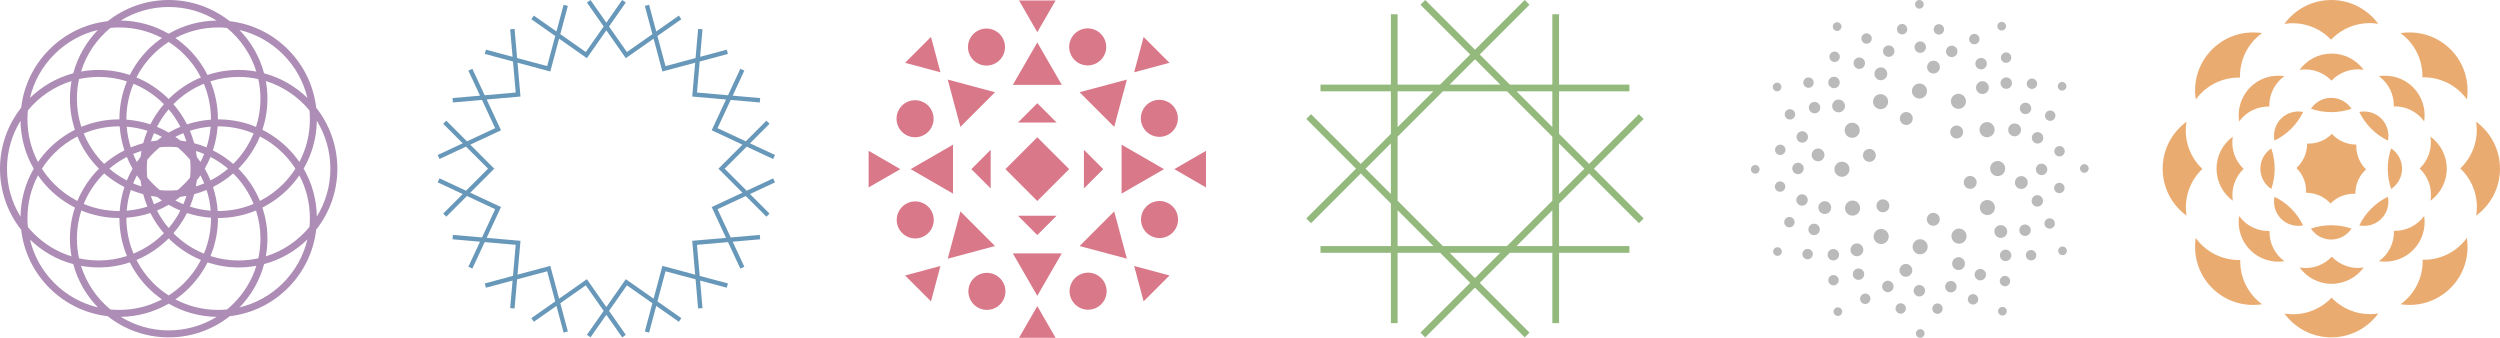 <?xml version="1.0" encoding="utf-8"?>
<!-- Generator: Adobe Illustrator 16.0.3, SVG Export Plug-In . SVG Version: 6.00 Build 0)  -->
<!DOCTYPE svg PUBLIC "-//W3C//DTD SVG 1.1//EN" "http://www.w3.org/Graphics/SVG/1.1/DTD/svg11.dtd">
<svg version="1.1" id="圖層_1" xmlns="http://www.w3.org/2000/svg" xmlns:xlink="http://www.w3.org/1999/xlink" x="0px" y="0px"
	 width="372.625px" height="50.35px" viewBox="0 0 372.625 50.35" enable-background="new 0 0 372.625 50.35" xml:space="preserve">
<g>
	<path fill="#D97889" d="M143.148,18.907l-1.889-7.048l7.049,1.888L143.148,18.907z M148.104,9.561
		c1.406-0.586,2.069-2.204,1.481-3.611c-0.588-1.406-2.205-2.069-3.611-1.481c-1.406,0.588-2.071,2.205-1.483,3.61
		C145.08,9.486,146.696,10.15,148.104,9.561 M142.049,28.858V21.56l-6.32,3.649L142.049,28.858z M157.488,18.261l-2.877-2.878
		l-2.878,2.878H157.488z M135.344,20.252c1.41,0.578,3.021-0.095,3.601-1.506s-0.095-3.023-1.505-3.602
		c-1.411-0.578-3.024,0.096-3.603,1.506C133.259,18.061,133.933,19.672,135.344,20.252 M138.762,5.503l-3.859,3.857l5.271,1.412
		L138.762,5.503z M154.611,6.328l-3.65,6.321h7.298L154.611,6.328z M170.458,5.503l-1.412,5.269l5.27-1.411L170.458,5.503z
		 M129.469,22.48v5.457l4.725-2.728L129.469,22.48z M171.739,15.091c-1.407,0.588-2.071,2.204-1.483,3.611
		c0.589,1.407,2.206,2.07,3.612,1.482c1.407-0.587,2.071-2.204,1.482-3.61C174.762,15.165,173.146,14.503,171.739,15.091
		 M167.171,28.858l6.32-3.649l-6.32-3.649V28.858z M166.071,18.907l1.89-7.048l-7.049,1.888L166.071,18.907z M157.338,0.068h-5.456
		l2.729,4.724L157.338,0.068z M164.436,25.209l-2.878-2.878v5.756L164.436,25.209z M147.662,22.331l-2.879,2.878l2.879,2.878V22.331
		z M161.116,40.855c-1.406,0.59-2.07,2.207-1.482,3.613c0.589,1.406,2.206,2.07,3.612,1.48c1.407-0.588,2.07-2.205,1.482-3.611
		C164.14,40.931,162.523,40.269,161.116,40.855 M149.86,25.209l4.751,4.75l4.749-4.75l-4.749-4.75L149.86,25.209z M137.481,35.328
		c1.407-0.589,2.07-2.207,1.482-3.613c-0.589-1.407-2.205-2.069-3.611-1.481c-1.407,0.589-2.071,2.205-1.482,3.611
		C134.457,35.252,136.074,35.915,137.481,35.328 M160.912,36.671l7.049,1.889l-1.89-7.049L160.912,36.671z M170.458,44.916
		l3.858-3.857l-5.27-1.414L170.458,44.916z M175.027,25.209l4.723,2.728l0.001-5.457L175.027,25.209z M173.877,30.167
		c-1.411-0.58-3.023,0.096-3.602,1.505c-0.579,1.411,0.095,3.024,1.505,3.603c1.412,0.578,3.024-0.097,3.602-1.508
		C175.961,32.356,175.287,30.745,173.877,30.167 M161.073,9.544c1.411,0.578,3.023-0.095,3.602-1.506s-0.096-3.022-1.506-3.601
		c-1.41-0.579-3.023,0.095-3.601,1.505C158.989,7.352,159.663,8.965,161.073,9.544 M148.147,40.875
		c-1.411-0.58-3.024,0.096-3.602,1.504c-0.579,1.412,0.095,3.025,1.506,3.604s3.023-0.096,3.602-1.506
		C150.231,43.066,149.558,41.453,148.147,40.875 M143.148,31.511l-1.889,7.049l7.049-1.889L143.148,31.511z M138.762,44.916
		l1.412-5.271l-5.271,1.414L138.762,44.916z M151.733,32.156l2.878,2.879l2.877-2.879H151.733z M154.611,44.089l3.647-6.321h-7.297
		L154.611,44.089z M151.882,50.351h5.456l-2.727-4.727L151.882,50.351z"/>
	<path fill="#93B97C" d="M244.984,17.727l-0.709-0.709l-7.416,7.416l-4.482-4.484v-6.34h10.486v-1.002h-10.486V2.122h-1.002v10.486
		h-6.34l-4.483-4.483l7.415-7.416L227.258,0l-7.415,7.416l-7.415-7.415l-0.709,0.709l7.416,7.415l-4.484,4.483h-6.338V2.122h-1.002
		v10.486h-10.49v1.002h10.49v6.34l-4.485,4.484l-7.414-7.415l-0.709,0.708l7.415,7.415l-7.415,7.415l0.709,0.71l7.414-7.416
		l4.485,4.483v6.34h-10.49v1.002h10.49v10.488h1.002V37.676h6.338l4.484,4.484l-7.416,7.414l0.709,0.709l7.415-7.414l7.415,7.414
		l0.709-0.709l-7.415-7.414l4.483-4.484h6.34v10.488h1.002V37.676h10.486v-1.002h-10.486v-6.34l4.482-4.483l7.416,7.416l0.709-0.709
		l-7.416-7.416L244.984,17.727z M231.375,13.61v5.338l-5.338-5.338H231.375z M231.375,20.365v9.554l-6.756,6.755h-9.553
		l-6.754-6.755v-9.554l6.752-6.755h9.555L231.375,20.365z M219.843,8.834l3.774,3.774h-7.549L219.843,8.834z M208.313,13.61h5.336
		l-5.336,5.338V13.61z M203.534,25.142l3.776-3.774v7.549L203.534,25.142z M208.313,36.674v-5.338l5.336,5.338H208.313z
		 M219.843,41.451l-3.774-3.775h7.549L219.843,41.451z M231.375,36.674h-5.338l5.338-5.338V36.674z M232.377,28.917v-7.549
		l3.773,3.774L232.377,28.917z"/>
	<path fill="#EAAB70" d="M343.285,16.689c-0.441,0.9-1.029,1.745-1.777,2.493c-0.748,0.749-1.594,1.337-2.494,1.778
		c-0.229-1.153,0.092-2.392,0.985-3.286C340.894,16.781,342.133,16.461,343.285,16.689 M355.92,20.96
		c0.23-1.153-0.092-2.392-0.984-3.287c-0.894-0.893-2.134-1.212-3.285-0.984c0.44,0.9,1.027,1.745,1.776,2.493
		C354.175,19.931,355.021,20.519,355.92,20.96 M347.531,7.984c-1.963,0-3.701,0.958-4.778,2.431
		c1.762-0.285,3.544,0.334,4.756,1.607c1.218-1.291,3.021-1.912,4.799-1.614C351.23,8.94,349.494,7.984,347.531,7.984
		 M336.906,25.141c0,1.267,0.652,2.374,1.631,3.027c0.326-0.949,0.503-1.967,0.503-3.027c0-1.058-0.179-2.076-0.503-3.026
		C337.559,22.77,336.906,23.876,336.906,25.141 M343.285,33.595c-0.441-0.898-1.029-1.744-1.777-2.492
		c-0.748-0.75-1.594-1.338-2.494-1.778c-0.229,1.153,0.092,2.394,0.985,3.286C340.894,33.503,342.133,33.824,343.285,33.595
		 M347.533,42.302c1.966,0,3.703-0.961,4.781-2.436c-1.763,0.289-3.545-0.33-4.757-1.604c-1.218,1.289-3.022,1.912-4.8,1.611
		C343.835,41.345,345.57,42.302,347.533,42.302 M364.691,25.141c0-1.964-0.959-3.701-2.433-4.778
		c0.286,1.76-0.333,3.543-1.606,4.756c1.291,1.217,1.914,3.019,1.614,4.797C363.736,28.839,364.691,27.104,364.691,25.141
		 M350.494,16.211c-0.653-0.979-1.76-1.631-3.027-1.631c-1.266,0-2.372,0.652-3.025,1.631c0.949,0.324,1.967,0.503,3.025,0.503
		C348.527,16.714,349.544,16.535,350.494,16.211 M361.058,11.53c2.595-0.073,5.099,1.144,6.632,3.287
		c0.405-2.637-0.397-5.422-2.428-7.454c-2.035-2.033-4.825-2.834-7.465-2.425C359.918,6.467,361.125,8.956,361.058,11.53
		 M356.796,15.852c1.771-0.05,3.481,0.78,4.528,2.243c0.275-1.799-0.272-3.699-1.658-5.086c-1.389-1.389-3.293-1.936-5.094-1.656
		C356.019,12.396,356.842,14.095,356.796,15.852 M351.47,26.894c0.284-0.647,0.692-1.203,1.187-1.65
		c-0.475-0.466-0.862-1.035-1.119-1.692c-0.258-0.66-0.358-1.339-0.327-2.003c-0.665,0.004-1.341-0.126-1.99-0.41
		c-0.647-0.283-1.203-0.693-1.649-1.185c-0.465,0.473-1.035,0.86-1.694,1.119c-0.658,0.257-1.339,0.358-2.002,0.326
		c0.006,0.665-0.125,1.342-0.409,1.99s-0.693,1.204-1.186,1.649c0.474,0.468,0.86,1.036,1.119,1.694
		c0.258,0.659,0.357,1.339,0.326,2.004c0.665-0.006,1.342,0.125,1.989,0.407c0.649,0.285,1.204,0.693,1.651,1.187
		c0.465-0.474,1.035-0.86,1.691-1.118c0.66-0.257,1.342-0.357,2.004-0.326C351.056,28.22,351.186,27.544,351.47,26.894
		 M344.441,34.072c0.653,0.979,1.76,1.632,3.026,1.632s2.373-0.652,3.026-1.631c-0.95-0.325-1.967-0.502-3.027-0.502
		S345.391,33.748,344.441,34.072 M354.936,32.61c0.893-0.893,1.215-2.133,0.984-3.286c-0.899,0.44-1.745,1.028-2.493,1.778
		c-0.749,0.748-1.336,1.594-1.776,2.492C352.802,33.824,354.042,33.504,354.936,32.61 M347.521,44.365
		c-1.784,1.893-4.426,2.803-7.032,2.365c1.58,2.152,4.121,3.553,6.996,3.553c2.879,0,5.424-1.406,7.004-3.563
		C351.906,47.138,349.295,46.232,347.521,44.365 M358.029,25.141c0-1.265-0.652-2.372-1.631-3.026
		c-0.326,0.95-0.504,1.968-0.504,3.027c0,1.06,0.178,2.077,0.504,3.026C357.377,27.515,358.029,26.408,358.029,25.141
		 M361.322,32.181c-1.045,1.448-2.742,2.271-4.5,2.226c0.049,1.771-0.778,3.481-2.242,4.527c1.8,0.277,3.699-0.271,5.087-1.657
		C361.054,35.888,361.602,33.982,361.322,32.181 M361.096,38.716c0.072,2.592-1.145,5.1-3.286,6.631
		c2.638,0.406,5.421-0.396,7.453-2.428c2.032-2.033,2.835-4.824,2.425-7.463C366.156,37.575,363.67,38.781,361.096,38.716
		 M369.061,18.139c0.42,2.581-0.486,5.191-2.354,6.967c1.891,1.785,2.802,4.425,2.365,7.031c2.151-1.58,3.553-4.121,3.553-6.998
		C372.625,22.263,371.219,19.719,369.061,18.139 M333.91,38.753c-2.592,0.072-5.1-1.142-6.631-3.286
		c-0.406,2.637,0.397,5.42,2.428,7.452c2.033,2.035,4.824,2.838,7.464,2.428C335.051,43.816,333.844,41.328,333.91,38.753
		 M338.269,34.433c-1.77,0.049-3.481-0.781-4.526-2.243c-0.276,1.799,0.271,3.7,1.658,5.087c1.387,1.387,3.293,1.936,5.094,1.657
		C339.047,37.888,338.223,36.19,338.269,34.433 M333.742,18.104c1.045-1.447,2.744-2.271,4.5-2.226
		c-0.049-1.77,0.781-3.48,2.244-4.527c-1.8-0.276-3.701,0.271-5.086,1.658C334.011,14.399,333.464,16.302,333.742,18.104
		 M347.447,5.919c1.787-1.89,4.427-2.802,7.033-2.365c-1.58-2.151-4.121-3.553-6.996-3.553c-2.879,0-5.425,1.405-7.002,3.564
		C343.063,3.146,345.673,4.053,347.447,5.919 M332.799,20.367c-1.469,1.078-2.425,2.814-2.425,4.774c0,1.966,0.96,3.704,2.433,4.782
		c-0.287-1.763,0.333-3.544,1.605-4.757C333.121,23.948,332.5,22.146,332.799,20.367 M333.873,11.568
		c-0.073-2.593,1.142-5.1,3.285-6.632c-2.637-0.405-5.42,0.398-7.451,2.429c-2.034,2.034-2.838,4.824-2.426,7.464
		C328.811,12.709,331.298,11.502,333.873,11.568 M328.261,25.177c-1.892-1.784-2.802-4.424-2.364-7.03
		c-2.152,1.578-3.554,4.121-3.554,6.994c0,2.88,1.405,5.426,3.563,7.005C325.488,29.565,326.396,26.952,328.261,25.177"/>
	<path fill="#BABABA" d="M301.147,28.153c-0.522-0.066-0.892-0.555-0.817-1.078c0.069-0.516,0.551-0.885,1.076-0.819
		c0.521,0.075,0.891,0.552,0.818,1.081C302.155,27.856,301.672,28.224,301.147,28.153"/>
	<path fill="#BABABA" d="M300.64,20.242c-0.493,0.206-1.051-0.036-1.248-0.525c-0.198-0.487,0.031-1.048,0.521-1.247
		c0.494-0.196,1.052,0.031,1.25,0.518C301.363,19.48,301.13,20.041,300.64,20.242"/>
	<path fill="#BABABA" d="M296.24,13.641c-0.32,0.422-0.928,0.496-1.344,0.175c-0.413-0.321-0.494-0.925-0.168-1.342
		c0.324-0.418,0.922-0.499,1.341-0.17C296.485,12.618,296.566,13.227,296.24,13.641"/>
	<path fill="#BABABA" d="M289.134,10.13c-0.067,0.523-0.558,0.892-1.074,0.821c-0.522-0.074-0.893-0.554-0.821-1.08
		c0.073-0.521,0.553-0.888,1.08-0.815C288.838,9.123,289.205,9.606,289.134,10.13"/>
	<path fill="#BABABA" d="M281.223,10.639c0.204,0.482-0.039,1.052-0.523,1.25c-0.485,0.197-1.043-0.037-1.248-0.522
		c-0.196-0.498,0.033-1.049,0.526-1.252C280.46,9.917,281.023,10.149,281.223,10.639"/>
	<path fill="#BABABA" d="M274.623,15.039c0.423,0.312,0.497,0.927,0.178,1.339c-0.326,0.415-0.926,0.491-1.345,0.17
		c-0.421-0.329-0.499-0.924-0.173-1.344C273.604,14.792,274.206,14.707,274.623,15.039"/>
	<path fill="#BABABA" d="M271.11,22.147c0.522,0.062,0.89,0.554,0.822,1.069c-0.07,0.525-0.554,0.89-1.074,0.815
		c-0.534-0.07-0.897-0.544-0.828-1.071C270.104,22.443,270.584,22.067,271.11,22.147"/>
	<path fill="#BABABA" d="M271.624,30.054c0.479-0.198,1.047,0.043,1.245,0.518c0.197,0.492-0.035,1.049-0.522,1.25
		c-0.493,0.198-1.05-0.024-1.252-0.52C270.896,30.815,271.127,30.251,271.624,30.054"/>
	<path fill="#BABABA" d="M276.021,36.653c0.315-0.418,0.927-0.494,1.338-0.179c0.417,0.327,0.494,0.925,0.173,1.345
		c-0.328,0.42-0.924,0.502-1.344,0.176C275.776,37.677,275.688,37.071,276.021,36.653"/>
	<path fill="#BABABA" d="M283.126,40.167c0.067-0.518,0.56-0.891,1.069-0.826c0.527,0.08,0.891,0.553,0.822,1.078
		c-0.072,0.525-0.548,0.895-1.074,0.822C283.426,41.177,283.05,40.695,283.126,40.167"/>
	<path fill="#BABABA" d="M291.04,39.658c-0.202-0.482,0.038-1.053,0.515-1.254c0.492-0.199,1.045,0.035,1.246,0.523
		c0.2,0.502-0.025,1.053-0.514,1.254C291.803,40.378,291.234,40.152,291.04,39.658"/>
	<path fill="#BABABA" d="M297.634,35.255c-0.414-0.309-0.491-0.93-0.183-1.339c0.332-0.415,0.93-0.489,1.347-0.169
		c0.423,0.324,0.503,0.92,0.183,1.341C298.656,35.503,298.053,35.588,297.634,35.255"/>
	<path fill="#BABABA" d="M293.394,28.116c-0.51-0.145-0.806-0.682-0.66-1.19c0.144-0.509,0.677-0.809,1.189-0.665
		c0.512,0.149,0.808,0.68,0.661,1.191C294.44,27.962,293.908,28.263,293.394,28.116"/>
	<path fill="#BABABA" d="M292.318,20.372c-0.38,0.367-0.993,0.352-1.364-0.025c-0.368-0.384-0.36-0.989,0.019-1.366
		c0.386-0.365,0.994-0.361,1.365,0.02C292.705,19.387,292.699,19.997,292.318,20.372"/>
	<path fill="#BABABA" d="M285.07,17.427c0.128,0.514-0.189,1.038-0.702,1.17c-0.515,0.127-1.037-0.181-1.17-0.7
		c-0.126-0.515,0.183-1.04,0.697-1.171C284.41,16.599,284.939,16.907,285.07,17.427"/>
	<path fill="#BABABA" d="M278.898,22.233c0.51,0.145,0.804,0.685,0.66,1.19c-0.145,0.51-0.676,0.81-1.19,0.663
		c-0.51-0.147-0.811-0.678-0.664-1.189C277.853,22.389,278.383,22.087,278.898,22.233"/>
	<path fill="#BABABA" d="M279.973,29.981c0.381-0.369,0.997-0.354,1.364,0.021c0.37,0.383,0.364,0.992-0.023,1.365
		c-0.381,0.364-0.991,0.362-1.362-0.021C279.587,30.966,279.59,30.356,279.973,29.981"/>
	<path fill="#BABABA" d="M287.221,32.923c-0.129-0.513,0.191-1.039,0.701-1.17c0.515-0.129,1.04,0.182,1.171,0.698
		c0.126,0.519-0.185,1.043-0.698,1.17C287.88,33.75,287.354,33.443,287.221,32.923"/>
	<path fill="#BABABA" d="M297.738,26.251c-0.62-0.002-1.119-0.518-1.113-1.136c0.006-0.621,0.512-1.119,1.135-1.119
		c0.619,0.01,1.125,0.518,1.114,1.139C298.869,25.753,298.361,26.256,297.738,26.251"/>
	<path fill="#BABABA" d="M296.721,20.313c-0.535,0.304-1.227,0.111-1.531-0.43s-0.115-1.227,0.426-1.534
		c0.541-0.303,1.229-0.114,1.535,0.425C297.453,19.314,297.268,20.005,296.721,20.313"/>
	<path fill="#BABABA" d="M292.874,15.675c-0.312,0.534-1.009,0.709-1.545,0.393c-0.531-0.316-0.71-1.002-0.394-1.54
		c0.315-0.532,1.002-0.711,1.539-0.398C293.009,14.446,293.191,15.139,292.874,15.675"/>
	<path fill="#BABABA" d="M287.223,13.584c-0.004,0.617-0.52,1.118-1.137,1.11c-0.621-0.002-1.121-0.511-1.117-1.134
		c0.009-0.616,0.514-1.118,1.135-1.115C286.723,12.45,287.23,12.958,287.223,13.584"/>
	<path fill="#BABABA" d="M281.283,14.599c0.304,0.539,0.109,1.229-0.43,1.534c-0.541,0.304-1.225,0.112-1.535-0.426
		c-0.301-0.539-0.112-1.229,0.427-1.534C280.283,13.869,280.975,14.055,281.283,14.599"/>
	<path fill="#BABABA" d="M276.645,18.449c0.534,0.312,0.709,1.004,0.396,1.54c-0.315,0.536-1.002,0.715-1.543,0.399
		c-0.531-0.317-0.709-1.005-0.397-1.543C275.416,18.31,276.106,18.132,276.645,18.449"/>
	<path fill="#BABABA" d="M274.555,24.098c0.619,0.004,1.119,0.518,1.113,1.137c-0.006,0.623-0.512,1.119-1.135,1.121
		c-0.619-0.012-1.121-0.521-1.117-1.141C273.42,24.596,273.931,24.092,274.555,24.098"/>
	<path fill="#BABABA" d="M275.569,30.036c0.538-0.303,1.228-0.109,1.53,0.431c0.307,0.542,0.117,1.229-0.424,1.532
		c-0.541,0.303-1.226,0.112-1.533-0.424C274.836,31.036,275.024,30.348,275.569,30.036"/>
	<path fill="#BABABA" d="M279.419,34.675c0.312-0.533,1.009-0.711,1.542-0.396c0.534,0.317,0.714,1.008,0.398,1.541
		c-0.318,0.532-1.008,0.714-1.543,0.401C279.279,35.905,279.1,35.214,279.419,34.675"/>
	<path fill="#BABABA" d="M285.069,36.765c0.006-0.617,0.521-1.115,1.139-1.113c0.621,0.008,1.118,0.515,1.114,1.138
		c-0.01,0.617-0.516,1.121-1.135,1.117C285.565,37.899,285.063,37.394,285.069,36.765"/>
	<path fill="#BABABA" d="M291.008,35.747c-0.302-0.534-0.107-1.225,0.43-1.531c0.54-0.302,1.229-0.111,1.534,0.43
		c0.302,0.539,0.114,1.228-0.425,1.535C292.007,36.483,291.314,36.295,291.008,35.747"/>
	<path fill="#BABABA" d="M295.644,31.901c-0.528-0.312-0.706-1.006-0.394-1.539c0.315-0.539,1.004-0.713,1.539-0.398
		c0.535,0.316,0.715,1.007,0.403,1.54C296.875,32.043,296.183,32.22,295.644,31.901"/>
	<path fill="#BABABA" d="M303.435,30.765c-0.449-0.131-0.72-0.596-0.591-1.05c0.121-0.452,0.596-0.725,1.044-0.596
		c0.457,0.124,0.722,0.596,0.598,1.05C304.357,30.625,303.892,30.892,303.435,30.765"/>
	<path fill="#BABABA" d="M304.292,26.099c-0.467-0.007-0.849-0.389-0.845-0.86c0.002-0.469,0.388-0.854,0.857-0.848
		c0.473,0.005,0.85,0.389,0.85,0.862C305.148,25.727,304.766,26.103,304.292,26.099"/>
	<path fill="#BABABA" d="M303.91,21.372c-0.452,0.112-0.919-0.157-1.035-0.613c-0.119-0.454,0.152-0.926,0.608-1.04
		c0.456-0.119,0.921,0.155,1.043,0.612C304.641,20.788,304.37,21.251,303.91,21.372"/>
	<path fill="#BABABA" d="M302.32,16.905c-0.408,0.224-0.93,0.086-1.158-0.324c-0.234-0.408-0.09-0.934,0.317-1.161
		c0.409-0.238,0.929-0.089,1.167,0.318C302.877,16.151,302.734,16.667,302.32,16.905"/>
	<path fill="#BABABA" d="M299.628,13.001c-0.335,0.323-0.876,0.321-1.204-0.016c-0.331-0.328-0.328-0.876,0.008-1.201
		c0.334-0.337,0.874-0.329,1.21,0.004C299.971,12.129,299.964,12.665,299.628,13.001"/>
	<path fill="#BABABA" d="M296.016,9.928c-0.237,0.396-0.76,0.535-1.167,0.297c-0.404-0.235-0.543-0.765-0.302-1.163
		c0.236-0.411,0.759-0.544,1.168-0.309C296.123,8.996,296.254,9.518,296.016,9.928"/>
	<path fill="#BABABA" d="M291.732,7.892c-0.127,0.448-0.598,0.717-1.051,0.589c-0.451-0.121-0.723-0.597-0.594-1.043
		c0.123-0.458,0.594-0.722,1.051-0.605C291.596,6.965,291.857,7.431,291.732,7.892"/>
	<path fill="#BABABA" d="M287.07,7.037c-0.01,0.462-0.395,0.843-0.859,0.839c-0.473,0-0.857-0.39-0.849-0.857
		c0-0.472,0.386-0.847,0.858-0.851C286.695,6.177,287.07,6.561,287.07,7.037"/>
	<path fill="#BABABA" d="M282.344,7.413c0.109,0.453-0.159,0.922-0.617,1.037c-0.451,0.121-0.926-0.157-1.035-0.606
		c-0.123-0.46,0.151-0.925,0.605-1.052C281.758,6.681,282.22,6.953,282.344,7.413"/>
	<path fill="#BABABA" d="M277.873,9.002c0.227,0.411,0.086,0.936-0.323,1.16c-0.407,0.235-0.937,0.089-1.159-0.317
		c-0.238-0.41-0.093-0.932,0.315-1.169C277.12,8.448,277.637,8.59,277.873,9.002"/>
	<path fill="#BABABA" d="M273.97,11.697c0.323,0.335,0.323,0.878-0.013,1.204c-0.334,0.331-0.881,0.328-1.2-0.008
		c-0.339-0.334-0.332-0.873,0-1.212C273.097,11.354,273.635,11.357,273.97,11.697"/>
	<path fill="#BABABA" d="M270.895,15.308c0.398,0.238,0.541,0.762,0.299,1.166c-0.234,0.403-0.768,0.542-1.163,0.301
		c-0.409-0.234-0.543-0.757-0.312-1.17C269.963,15.202,270.482,15.065,270.895,15.308"/>
	<path fill="#BABABA" d="M268.86,19.593c0.448,0.126,0.72,0.595,0.589,1.049c-0.121,0.451-0.599,0.722-1.042,0.59
		c-0.46-0.119-0.723-0.588-0.608-1.047C267.934,19.729,268.4,19.466,268.86,19.593"/>
	<path fill="#BABABA" d="M268.005,24.258c0.464,0.005,0.849,0.39,0.841,0.858c-0.002,0.47-0.391,0.854-0.855,0.844
		c-0.477,0.002-0.853-0.384-0.855-0.86C267.146,24.63,267.527,24.254,268.005,24.258"/>
	<path fill="#BABABA" d="M268.383,28.984c0.451-0.117,0.921,0.155,1.036,0.612c0.121,0.455-0.158,0.922-0.608,1.033
		c-0.458,0.125-0.921-0.145-1.048-0.605C267.652,29.567,267.922,29.104,268.383,28.984"/>
	<path fill="#BABABA" d="M269.974,33.452c0.405-0.229,0.931-0.086,1.16,0.322c0.233,0.406,0.084,0.934-0.322,1.16
		c-0.408,0.24-0.926,0.093-1.166-0.316C269.418,34.204,269.558,33.686,269.974,33.452"/>
	<path fill="#BABABA" d="M272.666,37.354c0.336-0.327,0.876-0.324,1.204,0.013c0.329,0.333,0.325,0.88-0.011,1.205
		c-0.334,0.336-0.87,0.326-1.211-0.004C272.324,38.224,272.324,37.688,272.666,37.354"/>
	<path fill="#BABABA" d="M276.279,40.429c0.234-0.4,0.761-0.539,1.164-0.301c0.404,0.24,0.542,0.768,0.301,1.164
		c-0.234,0.414-0.754,0.547-1.17,0.311C276.174,41.359,276.035,40.839,276.279,40.429"/>
	<path fill="#BABABA" d="M280.561,42.462c0.128-0.451,0.598-0.715,1.048-0.588c0.453,0.121,0.722,0.596,0.595,1.045
		c-0.121,0.457-0.588,0.719-1.05,0.604C280.699,43.386,280.431,42.921,280.561,42.462"/>
	<path fill="#BABABA" d="M285.226,43.318c0.005-0.467,0.39-0.844,0.856-0.84c0.472,0,0.855,0.393,0.845,0.859
		c0.006,0.471-0.38,0.846-0.855,0.854C285.599,44.177,285.22,43.796,285.226,43.318"/>
	<path fill="#BABABA" d="M289.954,42.941c-0.119-0.453,0.155-0.92,0.61-1.037c0.453-0.119,0.925,0.158,1.035,0.607
		c0.125,0.461-0.149,0.92-0.606,1.051C290.533,43.673,290.069,43.402,289.954,42.941"/>
	<path fill="#BABABA" d="M294.421,41.349c-0.231-0.406-0.086-0.928,0.321-1.158c0.406-0.234,0.936-0.086,1.158,0.322
		c0.242,0.406,0.095,0.922-0.313,1.168C295.17,41.908,294.652,41.765,294.421,41.349"/>
	<path fill="#BABABA" d="M298.324,38.656c-0.328-0.332-0.324-0.874,0.013-1.201c0.332-0.332,0.88-0.327,1.2,0.011
		c0.341,0.332,0.329,0.866,0.002,1.208C299.193,39.001,298.655,39,298.324,38.656"/>
	<path fill="#BABABA" d="M301.396,35.046c-0.4-0.238-0.537-0.764-0.3-1.166c0.233-0.402,0.766-0.541,1.163-0.299
		c0.412,0.233,0.544,0.751,0.315,1.165C302.328,35.153,301.807,35.292,301.396,35.046"/>
	<path fill="#BABABA" d="M306.841,28.789c-0.427-0.056-0.726-0.453-0.665-0.876c0.059-0.418,0.447-0.718,0.875-0.659
		c0.425,0.06,0.725,0.448,0.665,0.875C307.656,28.55,307.268,28.843,306.841,28.789"/>
	<path fill="#BABABA" d="M307.067,23.309c-0.424,0.06-0.812-0.25-0.868-0.672c-0.05-0.42,0.249-0.811,0.68-0.863
		c0.422-0.054,0.812,0.245,0.866,0.671C307.797,22.87,307.498,23.25,307.067,23.309"/>
	<path fill="#BABABA" d="M305.873,17.958c-0.396,0.17-0.854-0.03-1.016-0.426c-0.153-0.392,0.035-0.845,0.432-1.006
		c0.396-0.163,0.852,0.024,1.012,0.424C306.462,17.346,306.27,17.79,305.873,17.958"/>
	<path fill="#BABABA" d="M303.333,13.098c-0.342,0.266-0.83,0.192-1.091-0.149c-0.251-0.338-0.188-0.827,0.154-1.085
		c0.342-0.258,0.828-0.195,1.09,0.149C303.743,12.354,303.669,12.832,303.333,13.098"/>
	<path fill="#BABABA" d="M299.618,9.062c-0.258,0.344-0.749,0.401-1.091,0.139c-0.328-0.264-0.391-0.749-0.129-1.088
		c0.263-0.339,0.748-0.406,1.088-0.137C299.822,8.236,299.879,8.717,299.618,9.062"/>
	<path fill="#BABABA" d="M294.989,6.124c-0.16,0.4-0.621,0.581-1.021,0.415c-0.384-0.165-0.572-0.621-0.403-1.016
		c0.166-0.393,0.616-0.585,1.016-0.413C294.971,5.273,295.151,5.726,294.989,6.124"/>
	<path fill="#BABABA" d="M289.756,4.483c-0.052,0.43-0.449,0.725-0.875,0.667c-0.416-0.062-0.716-0.452-0.655-0.875
		c0.056-0.425,0.444-0.727,0.873-0.667C289.521,3.669,289.81,4.057,289.756,4.483"/>
	<path fill="#BABABA" d="M284.276,4.254c0.062,0.426-0.245,0.815-0.673,0.869c-0.418,0.05-0.809-0.25-0.857-0.675
		c-0.058-0.425,0.241-0.818,0.67-0.867C283.84,3.528,284.219,3.827,284.276,4.254"/>
	<path fill="#BABABA" d="M278.926,5.45c0.168,0.397-0.027,0.854-0.423,1.014c-0.394,0.158-0.849-0.032-1.009-0.429
		c-0.162-0.397,0.023-0.852,0.424-1.011C278.313,4.861,278.76,5.052,278.926,5.45"/>
	<path fill="#BABABA" d="M274.065,7.99c0.267,0.342,0.194,0.832-0.146,1.09c-0.34,0.257-0.828,0.19-1.084-0.153
		c-0.261-0.34-0.201-0.828,0.146-1.088C273.322,7.581,273.803,7.652,274.065,7.99"/>
	<path fill="#BABABA" d="M270.028,11.702c0.347,0.26,0.403,0.755,0.142,1.091c-0.259,0.336-0.748,0.397-1.087,0.133
		c-0.338-0.259-0.405-0.749-0.139-1.089C269.204,11.5,269.686,11.443,270.028,11.702"/>
	<path fill="#BABABA" d="M267.091,16.332c0.399,0.161,0.585,0.625,0.419,1.018c-0.166,0.391-0.623,0.576-1.016,0.409
		c-0.396-0.162-0.588-0.617-0.418-1.016C266.242,16.351,266.693,16.171,267.091,16.332"/>
	<path fill="#BABABA" d="M265.45,21.565c0.431,0.052,0.729,0.453,0.668,0.876c-0.06,0.421-0.454,0.717-0.875,0.655
		c-0.423-0.051-0.726-0.443-0.663-0.871C264.637,21.803,265.025,21.515,265.45,21.565"/>
	<path fill="#BABABA" d="M265.22,27.044c0.429-0.061,0.821,0.248,0.874,0.673c0.05,0.422-0.252,0.811-0.678,0.86
		c-0.422,0.058-0.813-0.239-0.867-0.671C264.496,27.485,264.797,27.104,265.22,27.044"/>
	<path fill="#BABABA" d="M266.417,32.399c0.397-0.174,0.856,0.025,1.017,0.422c0.159,0.396-0.033,0.848-0.431,1.006
		c-0.394,0.166-0.851-0.021-1.013-0.424C265.829,33.009,266.021,32.566,266.417,32.399"/>
	<path fill="#BABABA" d="M268.958,37.259c0.341-0.268,0.834-0.197,1.093,0.145c0.258,0.342,0.186,0.829-0.156,1.084
		c-0.338,0.26-0.828,0.199-1.09-0.146C268.55,38.001,268.62,37.522,268.958,37.259"/>
	<path fill="#BABABA" d="M272.671,41.296c0.258-0.346,0.755-0.406,1.092-0.141c0.337,0.262,0.396,0.748,0.132,1.084
		c-0.258,0.34-0.75,0.406-1.09,0.141C272.469,42.117,272.414,41.638,272.671,41.296"/>
	<path fill="#BABABA" d="M277.302,44.234c0.16-0.402,0.624-0.584,1.019-0.418c0.394,0.166,0.575,0.619,0.404,1.012
		c-0.16,0.396-0.613,0.586-1.014,0.42C277.318,45.08,277.141,44.632,277.302,44.234"/>
	<path fill="#BABABA" d="M282.535,45.873c0.052-0.428,0.451-0.725,0.874-0.666c0.425,0.059,0.717,0.449,0.657,0.873
		c-0.055,0.422-0.444,0.729-0.874,0.668C282.77,46.685,282.482,46.296,282.535,45.873"/>
	<path fill="#BABABA" d="M288.014,46.105c-0.061-0.428,0.247-0.82,0.673-0.873c0.425-0.053,0.81,0.25,0.856,0.676
		c0.062,0.42-0.236,0.816-0.668,0.869C288.451,46.828,288.076,46.529,288.014,46.105"/>
	<path fill="#BABABA" d="M293.366,44.906c-0.172-0.396,0.026-0.854,0.426-1.014c0.396-0.162,0.843,0.033,1.002,0.43
		c0.165,0.395-0.02,0.848-0.422,1.012C293.977,45.494,293.534,45.3,293.366,44.906"/>
	<path fill="#BABABA" d="M298.225,42.367c-0.266-0.342-0.193-0.834,0.148-1.09c0.344-0.258,0.826-0.189,1.082,0.154
		c0.261,0.336,0.201,0.824-0.147,1.086C298.968,42.773,298.49,42.703,298.225,42.367"/>
	<path fill="#BABABA" d="M302.266,38.656c-0.348-0.262-0.407-0.757-0.143-1.091c0.264-0.341,0.748-0.397,1.086-0.132
		c0.338,0.258,0.408,0.745,0.14,1.086C303.086,38.855,302.606,38.908,302.266,38.656"/>
	<path fill="#BABABA" d="M305.203,34.024c-0.402-0.16-0.587-0.625-0.417-1.018c0.166-0.395,0.618-0.574,1.013-0.407
		c0.393,0.16,0.586,0.612,0.419,1.015C306.049,34.004,305.6,34.181,305.203,34.024"/>
	<path fill="#BABABA" d="M310.667,25.759c-0.356-0.005-0.646-0.298-0.642-0.65c0.002-0.354,0.293-0.647,0.651-0.643
		c0.356,0.004,0.642,0.294,0.642,0.65C311.314,25.476,311.021,25.764,310.667,25.759"/>
	<path fill="#BABABA" d="M307.674,13.422c-0.313,0.17-0.705,0.063-0.88-0.247c-0.175-0.305-0.068-0.706,0.241-0.879
		c0.312-0.177,0.705-0.066,0.882,0.242C308.094,12.851,307.986,13.247,307.674,13.422"/>
	<path fill="#BABABA" d="M298.913,4.232c-0.187,0.304-0.58,0.41-0.884,0.227c-0.305-0.177-0.415-0.576-0.232-0.881
		c0.18-0.309,0.577-0.41,0.885-0.234C298.991,3.527,299.096,3.924,298.913,4.232"/>
	<path fill="#BABABA" d="M286.73,0.656c-0.008,0.354-0.297,0.644-0.65,0.639c-0.354-0.003-0.647-0.294-0.643-0.649
		c0.005-0.359,0.295-0.644,0.648-0.645C286.447,0.007,286.736,0.296,286.73,0.656"/>
	<path fill="#BABABA" d="M274.393,3.649c0.17,0.311,0.064,0.707-0.245,0.879c-0.307,0.173-0.708,0.068-0.879-0.242
		c-0.178-0.313-0.067-0.705,0.239-0.884C273.822,3.229,274.218,3.336,274.393,3.649"/>
	<path fill="#BABABA" d="M265.204,12.41c0.303,0.185,0.407,0.579,0.226,0.882c-0.178,0.303-0.578,0.416-0.881,0.233
		c-0.31-0.183-0.41-0.578-0.234-0.886C264.5,12.33,264.895,12.225,265.204,12.41"/>
	<path fill="#BABABA" d="M261.627,24.592c0.354,0.007,0.645,0.297,0.637,0.649c-0.003,0.353-0.291,0.649-0.647,0.644
		c-0.359-0.005-0.644-0.294-0.646-0.652C260.977,24.875,261.268,24.586,261.627,24.592"/>
	<path fill="#BABABA" d="M264.619,36.93c0.313-0.171,0.706-0.063,0.878,0.243c0.174,0.308,0.071,0.71-0.239,0.881
		c-0.313,0.176-0.703,0.068-0.886-0.241C264.199,37.499,264.307,37.104,264.619,36.93"/>
	<path fill="#BABABA" d="M273.381,46.117c0.184-0.303,0.58-0.408,0.881-0.225c0.307,0.176,0.417,0.576,0.234,0.881
		c-0.182,0.309-0.577,0.412-0.887,0.234C273.303,46.822,273.195,46.423,273.381,46.117"/>
	<path fill="#BABABA" d="M285.563,49.695c0.006-0.354,0.297-0.643,0.648-0.637c0.354,0,0.651,0.291,0.645,0.646
		c-0.004,0.357-0.294,0.645-0.65,0.646C285.847,50.343,285.555,50.054,285.563,49.695"/>
	<path fill="#BABABA" d="M297.898,46.703c-0.171-0.311-0.063-0.707,0.246-0.877c0.307-0.176,0.709-0.07,0.882,0.238
		c0.174,0.313,0.065,0.705-0.242,0.885C298.471,47.125,298.073,47.015,297.898,46.703"/>
	<path fill="#BABABA" d="M307.089,37.941c-0.302-0.182-0.409-0.579-0.229-0.881c0.182-0.305,0.58-0.415,0.883-0.232
		c0.31,0.18,0.412,0.576,0.236,0.885C307.794,38.021,307.396,38.126,307.089,37.941"/>
	<path fill="#AD8CB5" d="M47.127,34.233c1.973-2.505,3.155-5.662,3.155-9.091c0-3.429-1.182-6.585-3.155-9.09
		c-0.379-3.28-1.838-6.318-4.208-8.688c-2.369-2.37-5.408-3.828-8.687-4.208c-2.505-1.974-5.662-3.155-9.091-3.155
		s-6.587,1.182-9.092,3.155c-3.28,0.38-6.316,1.838-8.686,4.208c-2.369,2.37-3.827,5.407-4.207,8.687
		C1.182,18.557,0,21.712,0,25.143c0,3.347,1.113,6.521,3.157,9.106c0.382,3.274,1.841,6.305,4.206,8.672
		c2.371,2.369,5.407,3.826,8.687,4.207c2.505,1.975,5.662,3.156,9.091,3.156c3.348,0,6.522-1.113,9.107-3.156
		c3.273-0.385,6.305-1.842,8.67-4.207C45.289,40.55,46.747,37.513,47.127,34.233 M33.833,46.128
		c-0.437,0.041-0.878,0.063-1.323,0.063c-2.256,0-4.429-0.545-6.37-1.568c0.722-0.502,1.406-1.066,2.04-1.701
		c1.133-1.133,2.054-2.418,2.752-3.809c1.457,0.484,3.013,0.75,4.63,0.75c0.905,0,1.789-0.086,2.649-0.244
		c-0.648,2.1-1.8,4.021-3.397,5.617C34.5,45.552,34.172,45.847,33.833,46.128 M16.461,46.128c-2.037-1.676-3.583-3.928-4.385-6.504
		c0.863,0.154,1.747,0.238,2.643,0.238h0.001c1.62,0,3.176-0.266,4.635-0.752c0.69,1.375,1.602,2.664,2.746,3.811
		c0.635,0.635,1.32,1.199,2.042,1.701c-1.94,1.025-4.113,1.568-6.37,1.568C17.332,46.191,16.894,46.169,16.461,46.128 M4.093,32.511
		c0-2.256,0.544-4.43,1.568-6.37c0.501,0.722,1.067,1.407,1.702,2.042c1.132,1.132,2.418,2.053,3.808,2.752
		c-0.485,1.457-0.75,3.013-0.75,4.631c0,0.904,0.086,1.788,0.243,2.647c-2.098-0.648-4.02-1.8-5.616-3.396
		c-0.315-0.315-0.613-0.644-0.892-0.981C4.114,33.397,4.093,32.956,4.093,32.511 M4.155,16.462c1.677-2.037,3.93-3.583,6.508-4.384
		c-0.156,0.858-0.242,1.74-0.242,2.643c0,1.617,0.265,3.173,0.75,4.63c-1.39,0.699-2.676,1.62-3.808,2.752
		c-0.635,0.635-1.201,1.319-1.702,2.042c-1.024-1.941-1.568-4.114-1.568-6.371C4.093,17.333,4.114,16.896,4.155,16.462 M16.46,4.157
		c0.433-0.041,0.871-0.063,1.311-0.063c2.258,0,4.431,0.544,6.371,1.568C23.42,6.163,22.735,6.73,22.1,7.364
		c-1.145,1.146-2.057,2.436-2.747,3.811c-1.459-0.485-3.017-0.752-4.638-0.752c-0.901,0-1.783,0.086-2.64,0.242
		C12.877,8.087,14.423,5.834,16.46,4.157 M33.822,4.156c2.037,1.677,3.583,3.931,4.384,6.509c-0.858-0.157-1.74-0.243-2.644-0.243
		c-1.619,0-3.177,0.267-4.635,0.752c-0.689-1.375-1.602-2.665-2.748-3.81c-0.634-0.634-1.318-1.201-2.04-1.702
		c1.942-1.024,4.115-1.568,6.372-1.568C32.951,4.094,33.388,4.115,33.822,4.156 M46.189,17.773c0,2.257-0.545,4.429-1.568,6.37
		c-0.501-0.723-1.068-1.407-1.702-2.041c-1.132-1.132-2.418-2.053-3.808-2.752c0.484-1.457,0.75-3.013,0.75-4.63
		c0-0.903-0.086-1.785-0.242-2.643c2.578,0.802,4.831,2.348,6.508,4.385C46.168,16.896,46.189,17.333,46.189,17.773 M31.452,32.511
		c0,1.848-0.364,3.64-1.059,5.293c-1.716-0.702-3.259-1.742-4.545-3.041c0.792-0.914,1.473-1.926,2.022-3.016
		c1.149,0.381,2.35,0.618,3.581,0.705C31.451,32.472,31.452,32.491,31.452,32.511 M18.839,32.452
		c1.228-0.088,2.425-0.324,3.573-0.705c0.551,1.09,1.231,2.102,2.022,3.016c-1.282,1.297-2.823,2.336-4.536,3.039
		C19.185,36.095,18.831,34.273,18.839,32.452 M15.521,25.85c0.916,0.793,1.931,1.475,3.024,2.026
		c-0.385,1.162-0.619,2.364-0.706,3.575c-0.022,0.001-0.044,0.002-0.067,0.002c-1.847,0-3.638-0.364-5.293-1.059
		C13.182,28.677,14.223,27.134,15.521,25.85 M12.479,19.892c1.655-0.694,3.446-1.059,5.293-1.059c0.023,0,0.045,0.001,0.066,0.002
		c0.087,1.211,0.322,2.412,0.706,3.576c-1.093,0.55-2.107,1.232-3.023,2.026C14.223,23.15,13.182,21.608,12.479,19.892
		 M19.897,12.484c1.713,0.704,3.253,1.743,4.536,3.039c-0.791,0.914-1.471,1.925-2.021,3.015c-1.148-0.38-2.346-0.618-3.573-0.705
		C18.83,16.012,19.183,14.191,19.897,12.484 M31.443,17.833c-1.228,0.087-2.427,0.325-3.574,0.705
		c-0.549-1.09-1.23-2.101-2.023-3.015c1.285-1.296,2.825-2.336,4.538-3.04C31.096,14.19,31.451,16.012,31.443,17.833 M34.762,24.436
		c-0.917-0.793-1.932-1.475-3.025-2.026c0.384-1.163,0.619-2.364,0.705-3.576c0.024,0,0.045-0.001,0.068-0.001
		c1.847,0,3.639,0.364,5.293,1.059C37.099,21.607,36.058,23.15,34.762,24.436 M27.445,27.447c-0.313,0.313-0.641,0.609-0.978,0.89
		c-0.437,0.041-0.878,0.064-1.326,0.064c-0.448,0-0.889-0.023-1.326-0.064c-0.338-0.28-0.664-0.576-0.979-0.89
		c-0.316-0.316-0.612-0.644-0.89-0.982c-0.042-0.436-0.064-0.877-0.064-1.323c0-0.447,0.022-0.888,0.064-1.324
		c0.278-0.337,0.573-0.665,0.889-0.98c0.314-0.314,0.64-0.611,0.979-0.89c0.437-0.042,0.878-0.066,1.325-0.066
		c0.448,0,0.889,0.024,1.326,0.066c0.337,0.279,0.666,0.576,0.979,0.89c0.315,0.314,0.61,0.642,0.891,0.979
		c0.042,0.437,0.065,0.878,0.065,1.325c0,0.446-0.023,0.886-0.065,1.321C28.056,26.802,27.762,27.13,27.445,27.447 M29.335,23.404
		c-0.035-0.305-0.081-0.608-0.137-0.906c0.422,0.131,0.833,0.282,1.235,0.451c-0.164,0.404-0.348,0.802-0.551,1.191
		C29.707,23.891,29.525,23.646,29.335,23.404 M26.88,20.948c-0.243-0.191-0.489-0.374-0.741-0.549
		c0.388-0.205,0.787-0.39,1.193-0.556c0.17,0.405,0.322,0.819,0.454,1.242C27.486,21.03,27.184,20.984,26.88,20.948 M23.402,20.948
		c-0.306,0.036-0.607,0.082-0.906,0.137c0.132-0.423,0.283-0.837,0.455-1.242c0.405,0.166,0.803,0.351,1.191,0.556
		C23.89,20.574,23.643,20.757,23.402,20.948 M20.947,23.404c-0.19,0.242-0.372,0.489-0.545,0.74
		c-0.205-0.391-0.39-0.789-0.554-1.194c0.402-0.17,0.815-0.321,1.236-0.453C21.029,22.797,20.984,23.1,20.947,23.404 M20.947,26.879
		c0.037,0.306,0.082,0.608,0.137,0.908c-0.421-0.132-0.833-0.282-1.236-0.452c0.164-0.405,0.349-0.804,0.554-1.194
		C20.575,26.393,20.757,26.638,20.947,26.879 M23.401,29.335c0.242,0.191,0.489,0.375,0.741,0.551
		c-0.388,0.205-0.786,0.39-1.191,0.556c-0.171-0.404-0.323-0.818-0.455-1.242C22.795,29.255,23.096,29.3,23.401,29.335
		 M26.881,29.335c0.304-0.035,0.606-0.08,0.906-0.136c-0.132,0.423-0.284,0.838-0.455,1.242c-0.406-0.166-0.804-0.351-1.193-0.556
		C26.392,29.71,26.638,29.526,26.881,29.335 M29.336,26.878c0.19-0.243,0.372-0.49,0.547-0.741c0.205,0.389,0.39,0.788,0.557,1.195
		c-0.404,0.17-0.818,0.323-1.241,0.454C29.254,27.486,29.3,27.185,29.336,26.878 M30.516,25.138c0.327-0.566,0.615-1.149,0.86-1.745
		c0.938,0.483,1.814,1.071,2.612,1.749c-0.795,0.676-1.668,1.262-2.603,1.745C31.137,26.285,30.844,25.702,30.516,25.138
		 M30.786,21.97c-0.596-0.249-1.213-0.458-1.846-0.628c-0.169-0.635-0.381-1.255-0.631-1.853c0.995-0.319,2.029-0.525,3.088-0.61
		C31.312,19.925,31.108,20.962,30.786,21.97 M26.886,18.899c-0.6,0.248-1.182,0.539-1.746,0.866
		c-0.563-0.327-1.144-0.618-1.744-0.866c0.482-0.936,1.069-1.809,1.744-2.604C25.817,17.09,26.403,17.963,26.886,18.899
		 M21.971,19.489c-0.25,0.598-0.46,1.218-0.63,1.853c-0.633,0.17-1.249,0.379-1.846,0.628c-0.323-1.008-0.527-2.045-0.61-3.09
		C19.943,18.964,20.978,19.17,21.971,19.489 M18.905,23.394c0.247,0.598,0.534,1.182,0.862,1.749
		c-0.328,0.568-0.615,1.152-0.861,1.749c-0.938-0.483-1.814-1.071-2.612-1.749C17.092,24.464,17.967,23.877,18.905,23.394
		 M19.496,28.314c0.597,0.249,1.213,0.459,1.845,0.627c0.17,0.636,0.38,1.256,0.63,1.854c-0.993,0.319-2.027,0.524-3.086,0.609
		C18.969,30.359,19.173,29.322,19.496,28.314 M23.396,31.386c0.6-0.248,1.182-0.539,1.744-0.865
		c0.564,0.326,1.146,0.617,1.746,0.865c-0.482,0.936-1.068,1.81-1.745,2.604C24.465,33.195,23.879,32.321,23.396,31.386
		 M28.31,30.796c0.25-0.6,0.461-1.219,0.631-1.854c0.636-0.17,1.255-0.38,1.854-0.63c0.32,0.996,0.525,2.031,0.61,3.094
		C30.343,31.321,29.307,31.116,28.31,30.796 M31.745,27.871c1.09-0.55,2.101-1.23,3.017-2.021c1.296,1.285,2.337,2.827,3.041,4.544
		c-1.655,0.693-3.446,1.06-5.294,1.06c-0.02,0-0.039-0.002-0.058-0.002C32.364,30.22,32.126,29.021,31.745,27.871 M35.527,25.143
		c1.368-1.364,2.47-2.996,3.22-4.809c1.252,0.643,2.412,1.481,3.436,2.505c0.708,0.707,1.326,1.481,1.854,2.303
		c-0.529,0.823-1.147,1.596-1.855,2.304c-1.024,1.024-2.183,1.863-3.435,2.506C37.997,28.138,36.895,26.506,35.527,25.143
		 M38.821,14.72c0,1.462-0.233,2.869-0.659,4.19c-1.768-0.734-3.681-1.119-5.652-1.119c-0.009,0-0.018,0-0.025,0
		c0.002-1.929-0.374-3.857-1.123-5.666c1.324-0.428,2.735-0.662,4.2-0.662c1.008,0,1.991,0.113,2.938,0.321
		C38.708,12.731,38.821,13.712,38.821,14.72 M27.444,8.101c1.036,1.036,1.868,2.199,2.502,3.438
		c-1.811,0.751-3.442,1.852-4.806,3.219c-1.363-1.368-2.995-2.467-4.805-3.218c0.634-1.239,1.466-2.403,2.502-3.438
		c0.707-0.707,1.481-1.325,2.303-1.854C25.963,6.775,26.736,7.393,27.444,8.101 M14.719,11.464c1.464,0,2.875,0.234,4.199,0.662
		c-0.748,1.809-1.123,3.737-1.121,5.666c-0.008,0-0.016-0.001-0.025-0.001c-1.971,0-3.885,0.385-5.652,1.12
		c-0.426-1.321-0.658-2.729-0.658-4.19c0-1.008,0.112-1.99,0.32-2.937C12.728,11.576,13.71,11.464,14.719,11.464 M8.099,22.839
		c1.025-1.024,2.184-1.862,3.437-2.505c0.75,1.812,1.85,3.444,3.22,4.809c-1.37,1.364-2.47,2.996-3.22,4.809
		c-1.253-0.644-2.412-1.482-3.437-2.506c-0.708-0.708-1.324-1.481-1.852-2.303C6.775,24.32,7.391,23.546,8.099,22.839
		 M11.462,35.565c0-1.462,0.232-2.87,0.658-4.191c1.767,0.734,3.681,1.12,5.652,1.12c0.009,0,0.017-0.001,0.026-0.001
		c-0.002,1.93,0.373,3.858,1.122,5.667c-1.325,0.43-2.736,0.662-4.2,0.662h-0.001c-1,0-1.982-0.109-2.936-0.316
		C11.574,37.558,11.462,36.574,11.462,35.565 M22.838,42.185c-1.035-1.037-1.868-2.199-2.501-3.438
		c1.81-0.75,3.441-1.85,4.804-3.218c1.365,1.369,2.996,2.468,4.81,3.22c-0.643,1.252-1.481,2.41-2.506,3.436
		c-0.708,0.707-1.481,1.324-2.304,1.852C24.319,43.509,23.545,42.892,22.838,42.185 M35.562,38.822
		c-1.461,0-2.869-0.232-4.189-0.658c0.734-1.768,1.119-3.68,1.119-5.653v-0.018c0.006,0,0.011,0.001,0.017,0.001
		c1.972,0,3.884-0.386,5.652-1.121c0.427,1.321,0.66,2.729,0.66,4.19c0,1-0.11,1.982-0.318,2.938
		C37.555,38.71,36.571,38.822,35.562,38.822 M39.111,30.934c1.39-0.699,2.675-1.619,3.807-2.752c0.635-0.636,1.202-1.32,1.703-2.042
		c1.023,1.94,1.568,4.113,1.568,6.371c0,0.44-0.021,0.879-0.062,1.312c-1.677,2.037-3.928,3.582-6.505,4.386
		c0.156-0.866,0.239-1.749,0.239-2.645C39.861,33.946,39.595,32.391,39.111,30.934 M47.224,32.283
		c-0.038-2.549-0.719-4.99-1.968-7.142c1.249-2.151,1.929-4.592,1.967-7.139c1.28,2.08,2.019,4.525,2.019,7.14
		C49.242,27.757,48.503,30.203,47.224,32.283 M45.818,14.597c-1.778-1.73-3.991-3.015-6.457-3.675
		c-0.658-2.466-1.944-4.678-3.674-6.457c2.44,0.578,4.679,1.818,6.496,3.635C44.001,9.918,45.241,12.157,45.818,14.597
		 M32.283,3.059c-2.549,0.039-4.991,0.721-7.143,1.969C22.989,3.779,20.548,3.097,18,3.06c2.08-1.279,4.525-2.018,7.141-2.018
		C27.757,1.042,30.203,1.78,32.283,3.059 M8.099,8.101c1.817-1.817,4.057-3.057,6.496-3.634c-1.73,1.778-3.015,3.99-3.675,6.456
		c-2.466,0.659-4.677,1.944-6.455,3.674C5.043,12.157,6.282,9.918,8.099,8.101 M3.057,18.001c0.038,2.548,0.721,4.99,1.969,7.142
		c-1.25,2.154-1.931,4.601-1.969,7.152c-1.312-2.131-2.016-4.588-2.016-7.153C1.041,22.527,1.779,20.081,3.057,18.001 M4.468,35.7
		c1.831,1.78,4.044,3.028,6.453,3.667c0.66,2.465,1.945,4.676,3.674,6.451c-2.439-0.576-4.678-1.816-6.496-3.633
		C6.285,40.371,5.047,38.136,4.468,35.7 M18.001,47.226c2.548-0.037,4.989-0.719,7.14-1.969c2.155,1.252,4.602,1.934,7.154,1.969
		c-2.132,1.313-4.588,2.018-7.154,2.018C22.525,49.244,20.08,48.505,18.001,47.226 M35.699,45.816
		c1.78-1.832,3.028-4.045,3.667-6.455c2.464-0.658,4.675-1.944,6.452-3.672c-0.578,2.44-1.818,4.678-3.636,6.497
		C40.368,43.998,38.135,45.238,35.699,45.816"/>
	<path fill="#6898B9" d="M115.237,26.585l-3.944,1.842l-3.28-3.285l3.28-3.284l3.945,1.842l0.278-0.597l-3.727-1.741l2.908-2.912
		l-0.466-0.466l-3.077,3.082l-4.204-1.963l1.961-4.209l4.335,0.379l0.058-0.656l-4.097-0.359l1.737-3.731l-0.597-0.279l-1.839,3.949
		l-4.621-0.405l0.404-4.626l4.205-1.128l-0.17-0.636l-3.974,1.064l0.359-4.101l-0.657-0.057l-0.379,4.341L99.193,9.85l-1.2-4.486
		l3.565-2.5l-0.378-0.54l-3.369,2.363L96.748,0.71l-0.636,0.17l1.126,4.209l-3.8,2.664l-2.661-3.805l2.497-3.569l-0.54-0.378
		l-2.358,3.373l-2.36-3.373l-0.539,0.378l2.496,3.569l-2.661,3.805l-3.799-2.664l1.126-4.209l-0.635-0.17l-1.065,3.977l-3.37-2.362
		l-0.377,0.54l3.565,2.5L81.556,9.85l-4.48-1.201l-0.38-4.342L76.04,4.364l0.359,4.102l-3.972-1.064l-0.171,0.636l4.204,1.128
		l0.405,4.625l-4.622,0.406l-1.839-3.95l-0.597,0.279l1.738,3.732l-4.098,0.359l0.058,0.656l4.335-0.38l1.961,4.21l-4.205,1.963
		l-3.077-3.082l-0.465,0.466l2.908,2.912l-3.728,1.74l0.278,0.597l3.946-1.841l3.28,3.284l-3.28,3.285l-3.946-1.843l-0.278,0.598
		l3.728,1.741l-2.908,2.91l0.465,0.467l3.077-3.082l4.206,1.963l-1.96,4.209l-4.337-0.379l-0.058,0.655l4.098,0.36l-1.738,3.733
		l0.597,0.277l1.839-3.95l4.622,0.405l-0.405,4.626l-4.205,1.127l0.171,0.639l3.972-1.066l-0.359,4.102l0.656,0.059l0.381-4.342
		l4.48-1.201l1.201,4.486l-3.566,2.5l0.377,0.539l3.371-2.363l1.065,3.977l0.635-0.17l-1.126-4.209l3.799-2.664l2.661,3.805
		l-2.497,3.57l0.539,0.377l2.361-3.373l2.358,3.373l0.54-0.377l-2.497-3.57l2.661-3.805l3.8,2.664l-1.126,4.209l0.636,0.172
		l1.063-3.979l3.369,2.361l0.378-0.539l-3.565-2.498l1.2-4.486l4.482,1.201l0.379,4.342l0.657-0.059l-0.359-4.102l3.973,1.066
		l0.17-0.639l-4.204-1.127l-0.404-4.626l4.621-0.403l1.839,3.948l0.597-0.277l-1.737-3.733l4.096-0.359l-0.058-0.656l-4.334,0.379
		l-1.961-4.209l4.204-1.961l3.077,3.08l0.466-0.466l-2.908-2.911l3.726-1.74L115.237,26.585z M106.075,30.862l2.137,4.59
		l-5.038,0.439l0.44,5.047l-4.886-1.313l-1.308,4.891l-4.143-2.904l-2.901,4.148l-2.902-4.148l-4.142,2.904l-1.31-4.891
		l-4.885,1.313l0.442-5.045l-5.04-0.442l2.139-4.589l-4.585-2.141l3.576-3.58l-3.576-3.58l4.584-2.14l-2.138-4.59l5.04-0.441
		l-0.441-5.044l4.884,1.31l1.31-4.891l4.142,2.905l2.902-4.148l2.901,4.148l4.143-2.904l1.308,4.89l4.886-1.31l-0.44,5.045
		l5.038,0.44l-2.137,4.59l4.583,2.14l-3.576,3.58l3.576,3.582L106.075,30.862z"/>
</g>
</svg>
